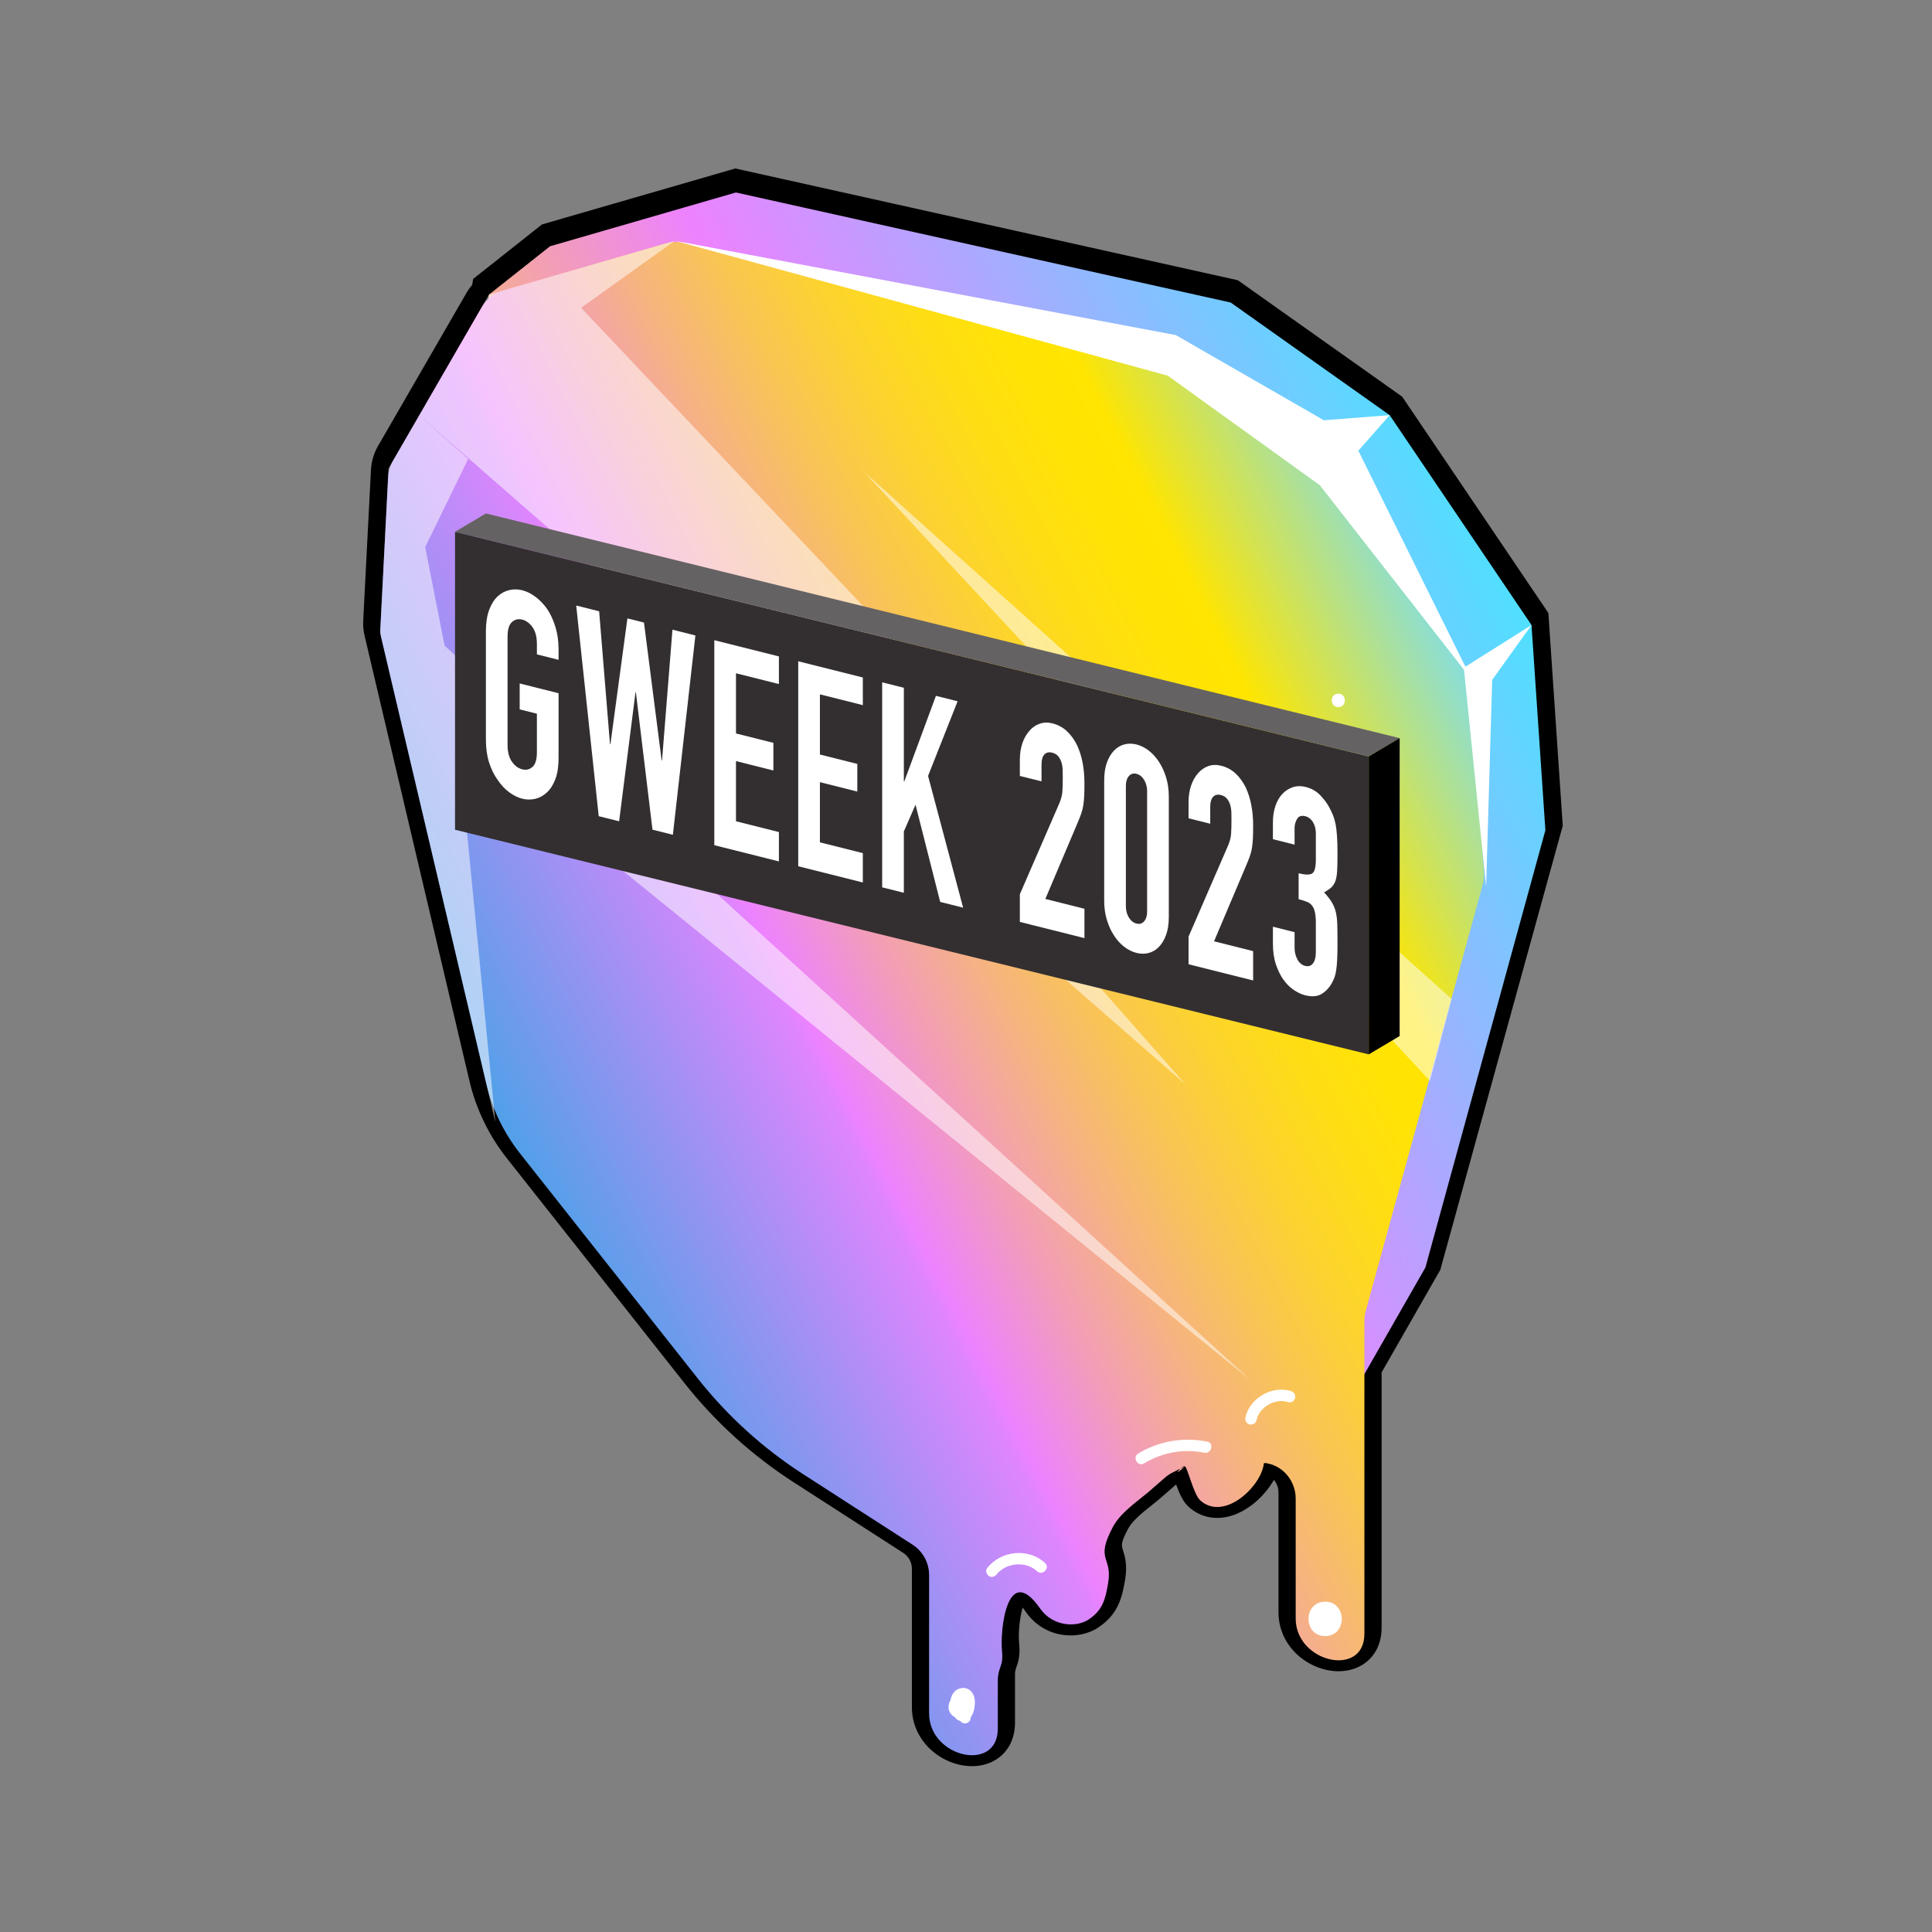 <svg width="362" height="362" viewBox="0 0 362 362" fill="none" xmlns="http://www.w3.org/2000/svg">
<rect x="0" y="0" width="362" height="362" fill="#808080" stroke="none"/>
<path d="M182.128 330.928C176.686 330.928 170.861 326.484 170.861 319.865V293.947C170.861 292.734 170.252 291.616 169.232 290.959L148.727 277.742C140.893 272.693 133.988 266.422 128.205 259.102L94.931 216.979C91.605 212.769 89.196 207.783 87.968 202.564L68.309 119.101C68.091 118.18 68.007 117.234 68.055 116.292L69.505 88.052C69.585 86.478 70.044 84.924 70.833 83.56L87.475 54.764C87.756 54.282 88.086 53.821 88.472 53.372L88.657 52.261L101.555 42.05L137.778 31.567L231.93 52.507L262.731 74.328L290.119 114.86L292.814 154.722L269.874 237.925L258.873 257.148V304.942C258.873 308.144 257.524 310.058 256.393 311.099C254.962 312.417 252.981 313.143 250.819 313.143C245.377 313.143 239.552 308.698 239.552 302.079V279.639C239.552 278.745 239.226 277.91 238.691 277.278C237.113 280.092 234.343 282.661 231.365 283.788C228.205 284.98 225.055 284.455 222.719 282.336C221.703 281.414 221.042 280.002 220.366 278.149C219.588 278.812 218.876 279.44 218.299 279.95C217.768 280.418 217.34 280.793 217.055 281.028C216.648 281.368 216.211 281.714 215.762 282.071C214.083 283.406 212.182 284.917 211.374 286.438C209.97 289.083 210.123 289.557 210.398 290.415C210.747 291.498 211.271 293.133 210.83 295.859C210.266 299.362 209.496 302.463 205.798 304.937C201.993 307.483 195.639 306.94 192.256 302.073C192.012 301.724 191.798 301.443 191.609 301.215C191.087 302.971 190.751 306.05 190.963 308.029C191.129 309.561 190.974 310.963 190.499 312.192C190.287 312.748 190.182 313.221 190.182 313.634V322.729C190.182 325.932 188.833 327.844 187.702 328.885C186.271 330.204 184.292 330.928 182.128 330.928ZM94.608 55.772L94.493 56.47L93.708 57.214C93.408 57.499 93.194 57.755 93.053 57.995L76.416 86.787C76.134 87.272 75.973 87.822 75.943 88.382L74.493 116.627C74.477 116.96 74.506 117.294 74.584 117.621L94.243 201.087C95.257 205.395 97.244 209.508 99.989 212.983L133.262 255.106C138.605 261.866 144.983 267.658 152.219 272.323L172.724 285.54C175.595 287.389 177.307 290.533 177.307 293.947V319.865C177.307 322.838 180.157 324.482 182.128 324.482C182.661 324.482 183.102 324.358 183.337 324.142C183.683 323.823 183.735 323.12 183.735 322.729V313.634C183.735 312.419 183.979 311.189 184.483 309.88C184.531 309.756 184.627 309.405 184.554 308.717C184.541 308.591 183.62 296.434 189.456 294.256C192.197 293.225 194.923 294.619 197.548 298.392C198.87 300.293 201.326 300.172 202.214 299.578C203.599 298.65 203.978 297.853 204.467 294.831C204.66 293.632 204.509 293.164 204.26 292.388C203.546 290.163 203.198 288.09 205.68 283.414C207.12 280.707 209.58 278.751 211.75 277.026C212.163 276.697 212.566 276.378 212.942 276.065C213.195 275.855 213.569 275.524 214.035 275.114C214.658 274.564 215.428 273.885 216.276 273.165C216.881 272.655 217.544 272.216 218.253 271.859L219.443 271.266C221.357 269.805 222.96 270.409 223.59 270.762C224.889 271.492 225.298 272.686 225.974 274.665C226.251 275.471 226.811 277.11 227.155 277.652C227.443 277.891 227.957 278.187 229.082 277.759C231.443 276.865 233.453 274.069 233.604 272.69L233.76 271.289L234.924 270.403C236.139 269.509 237.499 269.752 237.942 269.83C242.607 270.651 245.999 274.776 245.999 279.639V302.079C245.999 305.053 248.848 306.696 250.819 306.696C251.352 306.696 251.793 306.572 252.028 306.356C252.374 306.035 252.427 305.332 252.427 304.942V255.436L264.076 235.077L286.308 154.068L283.803 117.03L258.047 78.91L229.264 58.518L137.988 38.218L104.564 47.89L94.608 55.772Z" fill="black"/>
<path d="M220.698 277.876C220.379 277.876 220.041 277.824 219.682 277.708L217.905 277.133L217.508 275.293C217.097 273.333 218.574 272.015 219.061 271.58L219.38 271.297L241.56 260.179L224.19 275.964C223.153 276.907 222.085 277.876 220.698 277.876ZM220.106 271.469L222.022 273.578L223.403 276.332C223.98 275.587 224.244 273.788 223.059 272.476C222.205 271.528 221.036 271.31 220.106 271.469Z" fill="black"/>
<path d="M227.655 264.387C241.351 256.821 242.189 267.57 255.006 258.59L267.078 237.496L289.561 155.567L286.96 117.117L260.39 77.791L230.597 56.685L137.883 36.065L103.06 46.142L91.632 55.188L82.652 109.549L104.249 201.235L177.064 275.351L185.504 282.371C201.852 282.363 214.004 271.927 227.655 264.387Z" fill="url(#paint0_linear_965_24049)"/>
<path d="M278.056 163.469L275.655 127.986C275.575 126.792 275.179 125.641 274.509 124.65L249.652 87.86C249.195 87.184 248.62 86.596 247.954 86.124L220.282 66.521C219.547 66 218.716 65.631 217.836 65.435L128.146 45.488C127.037 45.241 125.883 45.277 124.791 45.593L94.251 54.431C92.57 54.917 91.143 56.035 90.267 57.549L73.624 86.346C73.087 87.275 72.778 88.319 72.723 89.39L71.274 117.633C71.241 118.272 71.299 118.912 71.445 119.534L91.105 202.998C92.235 207.795 94.404 212.286 97.46 216.153L130.734 258.277C136.281 265.299 142.95 271.357 150.472 276.205L170.978 289.422C172.914 290.67 174.084 292.816 174.084 295.119V321.037C174.084 329.334 186.959 332.211 186.959 323.901V314.807C186.959 313.91 187.171 313.043 187.492 312.206C187.766 311.492 187.873 310.609 187.759 309.542C187.316 305.402 188.718 292.519 194.901 301.404C197.202 304.712 201.611 305.032 204.005 303.429C206.568 301.715 207.134 299.7 207.648 296.516C208.444 291.586 205.134 292.488 208.528 286.097C209.9 283.514 212.836 281.512 215.001 279.718C215.595 279.225 216.857 278.073 218.363 276.794C218.77 276.448 219.222 276.153 219.699 275.914L222.022 274.751C219.236 277.283 221.509 274.464 222.022 274.751C222.545 275.043 223.63 279.982 224.884 281.12C229.324 285.147 236.331 278.53 236.81 274.218C236.821 274.117 237.035 274.115 237.377 274.175C240.54 274.731 242.774 277.599 242.774 280.81V303.251C242.774 311.547 255.65 314.425 255.65 306.114V247.455C255.65 246.849 255.731 246.246 255.891 245.662L277.83 165.72C278.031 164.988 278.107 164.227 278.056 163.469Z" fill="url(#paint1_linear_965_24049)"/>
<path d="M220.309 62.784L126.456 45.112L218.789 70.384L247.291 90.906L275.793 127.388L254.511 84.445L260.389 77.791L248.051 78.745L220.309 62.784Z" fill="white"/>
<path d="M286.96 117.117L274.273 125.108L278.453 166.151L279.593 127.388L286.96 117.117Z" fill="white"/>
<path opacity="0.52" d="M222.128 203.185L78.557 77.826L91.632 55.188L126.456 45.112L108.881 57.668L203.862 158.129L175.647 150.47L222.128 203.185Z" fill="white"/>
<path opacity="0.52" d="M72.807 87.76L78.557 77.826L87.728 85.989L79.666 102.516L83.309 120.989L234.305 258.59L85.745 138.037L92.822 210.281L71.225 118.596L72.807 87.76Z" fill="white"/>
<path d="M195.819 292.87C192.706 289.964 187.498 290.514 184.939 293.85C184.586 294.311 184.868 295.053 185.325 295.32C185.879 295.644 186.441 295.397 186.795 294.935C187.167 294.449 187.738 294.014 188.371 293.691C188.677 293.535 188.912 293.445 189.314 293.333C189.733 293.216 190.037 293.163 190.361 293.139C191.198 293.077 191.767 293.137 192.515 293.365C193.17 293.565 193.795 293.918 194.3 294.389C195.31 295.332 196.833 293.816 195.819 292.87Z" fill="white"/>
<path d="M226.198 270.119C221.781 269.224 217.144 269.994 213.284 272.336C212.103 273.052 213.182 274.911 214.369 274.191C217.723 272.156 221.773 271.411 225.626 272.191C226.977 272.464 227.554 270.393 226.198 270.119Z" fill="white"/>
<path d="M241.912 260.653C238.362 259.533 234.172 261.931 233.358 265.568C233.231 266.134 233.53 266.731 234.108 266.889C234.648 267.038 235.303 266.708 235.43 266.139C235.471 265.954 235.52 265.772 235.581 265.593C235.604 265.524 235.631 265.455 235.657 265.387C235.668 265.366 235.705 265.283 235.724 265.244C235.8 265.09 235.883 264.94 235.974 264.794C236.023 264.715 236.076 264.637 236.128 264.56C236.145 264.535 236.16 264.513 236.175 264.493C236.4 264.204 236.658 263.938 236.935 263.699C236.993 263.648 237.053 263.6 237.113 263.552C237.133 263.537 237.17 263.511 237.202 263.489C237.358 263.382 237.516 263.279 237.68 263.184C237.831 263.098 237.984 263.017 238.141 262.943C238.158 262.935 238.304 262.876 238.308 262.873C238.371 262.849 238.434 262.825 238.497 262.803C238.676 262.741 238.857 262.688 239.04 262.643C239.116 262.625 239.193 262.608 239.269 262.593C239.289 262.589 239.398 262.57 239.452 262.559C239.501 262.553 239.573 262.544 239.587 262.543C239.68 262.535 239.774 262.529 239.867 262.525C240.054 262.518 240.242 262.52 240.428 262.533C240.499 262.538 240.57 262.545 240.64 262.553C240.665 262.558 240.745 262.572 240.793 262.581C240.978 262.619 241.16 262.668 241.341 262.725C241.894 262.9 242.513 262.519 242.663 261.975C242.822 261.396 242.467 260.828 241.912 260.653Z" fill="white"/>
<path d="M182.535 317.95C182.373 317.384 182.041 316.886 181.54 316.569C180.894 316.158 180.068 316.194 179.408 316.544C178.705 316.917 178.239 317.663 178.135 318.438C178.132 318.454 178.135 318.468 178.133 318.484C177.755 319.121 177.589 319.924 177.866 320.62C178.066 321.124 178.45 321.515 178.917 321.752C179.161 322.127 179.527 322.374 179.957 322.471C180.091 322.666 180.275 322.827 180.522 322.883C181.075 323.009 181.701 322.717 181.843 322.132C181.878 321.99 181.892 321.845 181.919 321.702C182.082 321.482 182.224 321.244 182.324 320.984C182.517 320.483 182.602 319.922 182.65 319.39C182.693 318.915 182.665 318.41 182.535 317.95Z" fill="white"/>
<path d="M248.293 300.109C244.145 300.109 244.138 306.556 248.293 306.556C252.441 306.556 252.448 300.109 248.293 300.109Z" fill="white"/>
<path opacity="0.52" d="M161.967 88.472L267.948 202.544L271.993 187.172L161.967 88.472Z" fill="white"/>
<path d="M82.894 99.341C82.916 99.341 82.944 99.343 82.963 99.341H82.894Z" fill="#050400"/>
<path d="M250.756 129.967C249.127 129.967 249.125 132.497 250.756 132.497C252.385 132.497 252.388 129.967 250.756 129.967Z" fill="white"/>
<path fill-rule="evenodd" clip-rule="evenodd" d="M256.467 197.561L85.258 155.468V99.644L256.467 141.739V197.561Z" fill="#332F30"/>
<path fill-rule="evenodd" clip-rule="evenodd" d="M256.467 141.739L85.258 99.644L91.044 96.208L262.253 138.303L256.467 141.739Z" fill="#656263"/>
<path fill-rule="evenodd" clip-rule="evenodd" d="M256.467 197.561V141.739L262.253 138.303V194.125L256.467 197.561Z" fill="black"/>
<path d="M91.043 118.272C91.043 116.727 91.242 115.409 91.64 114.322C92.038 113.235 92.569 112.38 93.233 111.754C93.87 111.158 94.593 110.766 95.403 110.573C96.212 110.382 97.028 110.387 97.851 110.596C98.673 110.802 99.489 111.204 100.299 111.802C101.109 112.403 101.845 113.161 102.509 114.083C103.146 115.035 103.664 116.154 104.062 117.44C104.46 118.728 104.659 120.145 104.659 121.69V123.632L100.598 122.612V120.67C100.598 119.341 100.326 118.292 99.782 117.526C99.237 116.76 98.594 116.284 97.851 116.096C97.108 115.91 96.464 116.063 95.92 116.557C95.376 117.048 95.104 117.962 95.104 119.29V139.576C95.104 140.907 95.376 141.955 95.92 142.721C96.464 143.488 97.108 143.964 97.851 144.149C98.594 144.335 99.237 144.182 99.782 143.691C100.326 143.197 100.598 142.286 100.598 140.955V133.727L97.373 132.915V128.061L104.659 129.891V141.973C104.659 143.595 104.46 144.928 104.062 145.979C103.664 147.028 103.146 147.853 102.509 148.446C101.845 149.072 101.109 149.482 100.299 149.675C99.489 149.863 98.673 149.858 97.851 149.652C97.028 149.443 96.212 149.041 95.403 148.443C94.593 147.845 93.87 147.069 93.233 146.117C92.569 145.195 92.038 144.111 91.64 142.859C91.242 141.609 91.043 140.174 91.043 138.555V118.272Z" fill="white"/>
<path d="M130.298 119.066L126.078 156.415L122.256 155.455L119.15 129.751L119.071 129.733L116.005 153.887L112.183 152.928L107.963 113.457L112.262 114.538L114.293 139.43L114.373 139.451L117.558 115.867L120.663 116.646L123.968 142.452L124.047 142.472L125.998 117.984L130.298 119.066Z" fill="white"/>
<path d="M133.841 158.364V119.954L145.944 122.993V128.17L137.902 126.152V137.427L144.908 139.186V144.366L137.902 142.607V153.882L145.944 155.901V161.403L133.841 158.364Z" fill="white"/>
<path d="M149.566 162.312V123.905L161.669 126.941V132.121L153.627 130.1V141.375L160.634 143.136V148.316L153.627 146.555V157.83L161.669 159.848V165.351L149.566 162.312Z" fill="white"/>
<path d="M165.292 166.262V127.85L169.353 128.87V146.404L169.433 146.425L175.365 130.38L179.426 131.4L173.892 145.386L180.461 170.07L176.161 168.991L171.543 150.782L169.353 155.791V167.28L165.292 166.262Z" fill="white"/>
<path d="M191.089 172.74V167.56L198.415 150.68C198.786 149.835 198.998 149.072 199.052 148.387C199.105 147.697 199.131 146.832 199.131 145.788C199.131 145.32 199.126 144.824 199.113 144.3C199.098 143.775 199.026 143.297 198.893 142.869C198.76 142.439 198.56 142.057 198.296 141.721C198.03 141.383 197.645 141.154 197.141 141.026C196.53 140.874 196.046 140.986 195.688 141.362C195.33 141.742 195.15 142.378 195.15 143.276V146.407L191.089 145.389V142.365C191.089 141.217 191.249 140.176 191.567 139.25C191.886 138.323 192.324 137.552 192.881 136.936C193.412 136.313 194.049 135.872 194.792 135.61C195.535 135.345 196.331 135.32 197.181 135.534C198.242 135.801 199.151 136.29 199.907 137.002C200.663 137.712 201.294 138.58 201.798 139.606C202.277 140.627 202.628 141.741 202.854 142.945C203.078 144.157 203.193 145.407 203.193 146.7C203.193 147.636 203.178 148.413 203.152 149.036C203.127 149.66 203.073 150.25 202.994 150.802C202.913 151.36 202.781 151.902 202.595 152.431C202.409 152.961 202.157 153.597 201.839 154.345L195.867 168.436L203.193 170.276V175.776L191.089 172.74Z" fill="white"/>
<path d="M206.894 146.226C206.894 144.933 207.06 143.824 207.393 142.9C207.724 141.976 208.169 141.225 208.727 140.645C209.284 140.064 209.928 139.677 210.656 139.484C211.387 139.29 212.15 139.293 212.947 139.492C213.743 139.693 214.505 140.072 215.235 140.634C215.965 141.194 216.609 141.904 217.167 142.762C217.724 143.625 218.17 144.6 218.501 145.687C218.831 146.779 218.999 147.97 218.999 149.268V171.816C218.999 173.111 218.831 174.221 218.501 175.145C218.17 176.069 217.724 176.817 217.167 177.398C216.609 177.978 215.965 178.365 215.235 178.558C214.505 178.752 213.744 178.749 212.947 178.548C212.15 178.349 211.387 177.97 210.656 177.41C209.928 176.848 209.284 176.14 208.727 175.277C208.169 174.42 207.724 173.445 207.393 172.355C207.06 171.264 206.894 170.07 206.894 168.777V146.226ZM210.956 169.795C210.956 170.587 211.142 171.292 211.514 171.908C211.885 172.521 212.364 172.9 212.947 173.048C213.53 173.195 214.008 173.053 214.38 172.625C214.751 172.198 214.937 171.587 214.937 170.795V148.247C214.937 147.458 214.751 146.753 214.38 146.137C214.008 145.524 213.53 145.139 212.947 144.994C212.364 144.849 211.885 144.989 211.514 145.417C211.142 145.847 210.956 146.458 210.956 147.247V169.795Z" fill="white"/>
<path d="M222.699 180.676V175.496L230.025 158.616C230.396 157.776 230.61 157.008 230.663 156.323C230.714 155.633 230.742 154.768 230.742 153.724C230.742 153.259 230.735 152.76 230.722 152.235C230.709 151.711 230.635 151.235 230.503 150.805C230.371 150.375 230.17 149.993 229.905 149.657C229.64 149.324 229.256 149.09 228.752 148.962C228.141 148.81 227.658 148.922 227.299 149.301C226.94 149.678 226.762 150.314 226.762 151.217V154.345L222.699 153.325V150.301C222.699 149.153 222.86 148.115 223.178 147.186C223.496 146.259 223.934 145.488 224.491 144.872C225.023 144.251 225.66 143.808 226.403 143.546C227.146 143.281 227.943 143.256 228.79 143.47C229.852 143.737 230.763 144.226 231.519 144.938C232.275 145.648 232.906 146.519 233.41 147.542C233.888 148.563 234.24 149.678 234.463 150.884C234.69 152.093 234.802 153.343 234.802 154.636C234.802 155.572 234.789 156.351 234.764 156.972C234.736 157.596 234.682 158.186 234.603 158.741C234.525 159.296 234.392 159.838 234.206 160.367C234.021 160.897 233.769 161.536 233.448 162.282L227.477 176.372L234.802 178.212V183.712L222.699 180.676Z" fill="white"/>
<path d="M243.324 163.625C244.543 163.933 245.385 163.946 245.851 163.669C246.314 163.391 246.549 162.531 246.549 161.093V156.13C246.549 155.338 246.368 154.646 246.011 154.05C245.653 153.46 245.166 153.086 244.558 152.933C243.84 152.752 243.329 152.93 243.023 153.465C242.718 153.999 242.565 154.554 242.565 155.129V158.26L238.506 157.239V154.055C238.506 152.941 238.666 151.92 238.984 150.993C239.302 150.067 239.74 149.314 240.297 148.733C240.855 148.153 241.504 147.741 242.247 147.496C242.99 147.252 243.787 147.237 244.637 147.45C245.752 147.728 246.673 148.257 247.404 149.034C248.134 149.812 248.684 150.551 249.056 151.256C249.32 151.752 249.554 152.243 249.753 152.724C249.951 153.208 250.117 153.77 250.249 154.417C250.489 155.661 250.608 157.453 250.608 159.792C250.608 161.121 250.588 162.195 250.55 163.012C250.509 163.832 250.41 164.488 250.249 164.987C250.063 165.516 249.806 165.936 249.473 166.252C249.142 166.563 248.684 166.878 248.101 167.201C248.737 167.899 249.221 168.527 249.554 169.077C249.885 169.624 250.13 170.228 250.29 170.879C250.45 171.566 250.542 172.355 250.567 173.241C250.595 174.129 250.608 175.254 250.608 176.621C250.608 177.884 250.588 178.922 250.55 179.737C250.509 180.554 250.45 181.223 250.369 181.742C250.29 182.297 250.183 182.755 250.051 183.119C249.918 183.483 249.745 183.852 249.534 184.229C249.03 185.11 248.386 185.784 247.602 186.252C246.821 186.723 245.793 186.797 244.517 186.479C243.881 186.316 243.204 186.003 242.486 185.537C241.771 185.069 241.12 184.438 240.537 183.644C239.951 182.849 239.468 181.882 239.083 180.745C238.699 179.602 238.506 178.278 238.506 176.766V173.638L242.565 174.659V177.517C242.565 178.38 242.746 179.136 243.105 179.785C243.461 180.429 243.947 180.831 244.558 180.984C245.166 181.136 245.653 180.981 246.011 180.513C246.368 180.045 246.549 179.345 246.549 178.411V172.905C246.549 171.396 246.335 170.355 245.912 169.78C245.673 169.434 245.347 169.169 244.935 168.996C244.523 168.82 243.986 168.647 243.324 168.482V163.625Z" fill="white"/>
<defs>
<linearGradient id="paint0_linear_965_24049" x1="94.942" y1="183.022" x2="273.906" y2="91.57" gradientUnits="userSpaceOnUse">
<stop stop-color="#FFE500"/>
<stop offset="0.474" stop-color="#ED82FF"/>
<stop offset="1" stop-color="#50DFFF"/>
</linearGradient>
<linearGradient id="paint1_linear_965_24049" x1="94.033" y1="210.868" x2="272.121" y2="119.864" gradientUnits="userSpaceOnUse">
<stop stop-color="#52A0E8"/>
<stop offset="0.285" stop-color="#DE85FD"/>
<stop offset="0.299" stop-color="#ED82FF"/>
<stop offset="0.304" stop-color="#ED84FB"/>
<stop offset="0.388" stop-color="#F29DB9"/>
<stop offset="0.47" stop-color="#F6B381"/>
<stop offset="0.549" stop-color="#F9C553"/>
<stop offset="0.624" stop-color="#FCD32F"/>
<stop offset="0.693" stop-color="#FEDD15"/>
<stop offset="0.756" stop-color="#FFE305"/>
<stop offset="0.806" stop-color="#FFE500"/>
<stop offset="1" stop-color="#87DEDD"/>
</linearGradient>
</defs>
</svg>
